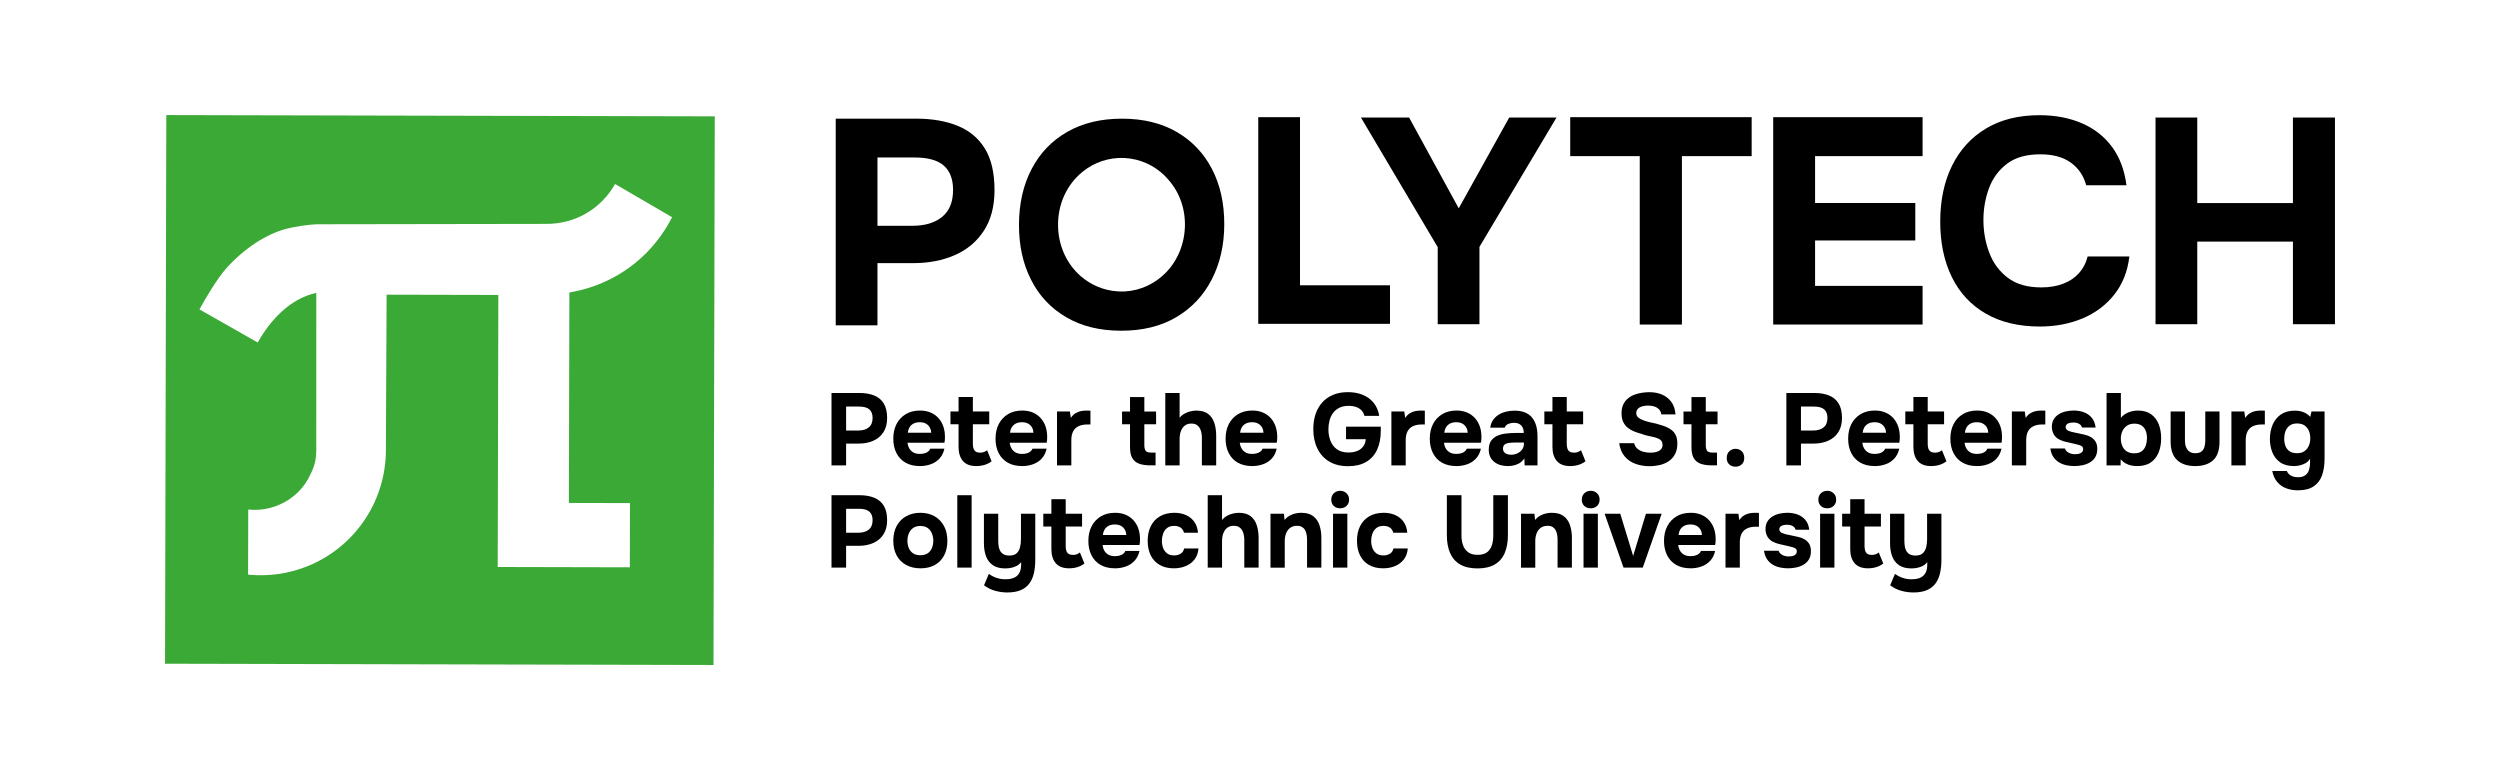 <?xml version="1.0" encoding="utf-8"?>
<!-- Generator: Adobe Illustrator 25.2.1, SVG Export Plug-In . SVG Version: 6.00 Build 0)  -->
<svg version="1.1" id="Слой_1" xmlns="http://www.w3.org/2000/svg" xmlns:xlink="http://www.w3.org/1999/xlink" x="0px" y="0px"
	 viewBox="0 0 1280 399.4" style="enable-background:new 0 0 1280 399.4;" xml:space="preserve">
<style type="text/css">
	.st0{fill:#3AA935;}
</style>
<g>
	<g>
		<g>
			<path d="M427.89,166.56V60.75h41.25c8.07,0,15.12,1.22,21.15,3.66c6.03,2.44,10.69,6.33,13.97,11.66
				c3.29,5.33,4.93,12.43,4.93,21.3c0,8.27-1.82,15.2-5.46,20.77c-3.64,5.58-8.59,9.74-14.87,12.48c-6.28,2.74-13.4,4.11-21.37,4.11
				h-18.23v31.83H427.89z M449.26,115.6h17.93c6.38,0,11.43-1.52,15.17-4.56c3.74-3.04,5.61-7.64,5.61-13.82
				c0-5.48-1.57-9.61-4.71-12.4s-8.14-4.19-15.02-4.19h-18.98V115.6z"/>
			<path d="M736.11,165.99v-39.45L696.8,60.18h24.66l25.41,46.48l25.85-46.48h24.21l-39.45,66.21v39.61H736.11z"/>
			<path d="M1044.36,167.18c-10.86,0-20.1-2.22-27.72-6.65c-7.62-4.43-13.4-10.69-17.34-18.76c-3.94-8.07-5.9-17.49-5.9-28.25
				c0-10.96,2.02-20.52,6.05-28.69c4.03-8.17,9.84-14.52,17.41-19.05c7.57-4.53,16.69-6.8,27.35-6.8c8.07,0,15.3,1.37,21.67,4.11
				c6.37,2.74,11.53,6.78,15.47,12.11c3.94,5.33,6.4,11.88,7.4,19.65h-20.63c-1.3-4.88-3.91-8.74-7.85-11.58
				c-3.94-2.84-9.14-4.26-15.62-4.26c-7.17,0-12.88,1.62-17.11,4.86c-4.23,3.24-7.3,7.42-9.19,12.55
				c-1.89,5.13-2.84,10.54-2.84,16.21c0,5.88,1,11.46,2.99,16.74c1.99,5.28,5.16,9.57,9.49,12.85c4.33,3.29,10.03,4.93,17.11,4.93
				c4.19,0,7.92-0.62,11.21-1.87c3.29-1.24,6-3.07,8.15-5.46c2.14-2.39,3.61-5.23,4.41-8.52h21.37c-0.9,7.67-3.49,14.2-7.77,19.58
				c-4.29,5.38-9.72,9.44-16.29,12.18C1059.61,165.81,1052.33,167.18,1044.36,167.18z"/>
			<path d="M1103.63,165.99V60.18H1125v43.79h48.98V60.18h21.52v105.81h-21.52v-42.29H1125v42.29H1103.63z"/>
			<path d="M620.52,86.51c-4.22-8.1-10.23-14.41-18.01-18.93c-7.81-4.52-17.08-6.8-27.88-6.82c-10.92-0.03-20.31,2.24-28.22,6.77
				c-7.91,4.52-13.99,10.88-18.25,19.08c-4.29,8.2-6.41,17.69-6.44,28.49c-0.02,10.57,2.01,19.97,6.16,28.1
				c4.1,8.18,10.12,14.56,17.93,19.16c7.85,4.64,17.2,6.95,28.11,6.97c10.99,0.03,20.42-2.28,28.3-6.92
				c7.83-4.6,13.92-11.04,18.17-19.27c4.26-8.27,6.41-17.66,6.44-28.27C626.85,104.08,624.73,94.61,620.52,86.51z M596.92,139.58
				c-5.47,5.6-12.88,9.21-21.05,9.64c-0.57,0.04-1.18,0.04-1.76,0.03c-0.65,0-1.3-0.04-1.91-0.08c-7.14-0.44-13.66-3.28-18.84-7.75
				c-7.27-6.31-11.67-15.85-11.64-26.46c0.02-10,3.96-18.98,10.54-25.22c0.08-0.11,0.19-0.23,0.34-0.34
				c5.32-4.95,12.23-8.06,19.79-8.5c0.61-0.04,1.26-0.04,1.87-0.03c0.57,0,1.11,0,1.68,0.04c7.9,0.44,15.07,3.81,20.44,9.09
				c0.27,0.27,0.57,0.57,0.76,0.84c6.02,6.23,9.57,14.63,9.55,24.14C606.68,124.56,603,133.37,596.92,139.58z"/>
			<path d="M839.55,166.17V79.94h-35.6V59.99h92.9v19.95h-35.71v86.23H839.55z"/>
			<path d="M907.88,166.17V59.99h76.48v19.95h-55.04v23.99h51.31v19.19h-51.31v23.25h55.04v19.79H907.88z"/>
			<path d="M644.23,165.81V59.99h21.37v86.08h46.08v19.73H644.23z"/>
		</g>
		<g>
			<path class="st0" d="M85.15,58.92l-0.65,280.9l280.81,0.65l0.65-280.9L85.15,58.92z M298.74,148.18
				c-1.78,0.53-7.22,1.59-7.22,1.59l-0.25,107.74l31.28,0.07l-0.08,32.88l-67.64-0.16l0.32-139.29l-57.21-0.13l-0.36,79.67
				c-0.01,6.15-0.92,12.21-2.63,18.09c-5.03,17.01-17.01,31.33-32.98,39.22c-5.09,2.57-10.53,4.34-16.14,5.49
				c-6.06,1.14-12.39,1.49-18.81,0.85l0.08-33.33c13.19,1.46,26.3-5.82,31.77-17.84c1.52-2.94,3.11-6.77,3.06-12.56
				c-0.04-4.58,0.01-80.53,0.01-80.53c-13.66,3.02-23.67,14.17-29.98,25.43l-29.84-16.96c3.31-6.14,9.26-15.88,13.29-20.5
				c9.47-10.85,21.35-18.22,31.13-20.75c3.51-0.9,10.92-2.34,17.07-2.34c26.34,0,116.23-0.19,116.23-0.19
				c14.7,0.03,27.91-7.69,35.07-20.42l29.19,17C334.88,129.46,318.45,142.88,298.74,148.18z"/>
		</g>
	</g>
	<g>
		<path d="M425.73,238.27v-37.06h14.45c2.83,0,5.3,0.43,7.4,1.28c2.11,0.85,3.75,2.22,4.9,4.08c1.15,1.87,1.73,4.35,1.73,7.46
			c0,2.9-0.64,5.32-1.91,7.28c-1.27,1.96-3.01,3.41-5.21,4.37c-2.2,0.96-4.69,1.44-7.49,1.44h-6.39v11.15H425.73z M433.22,220.42
			h6.28c2.23,0,4.01-0.53,5.31-1.6c1.31-1.06,1.96-2.68,1.96-4.84c0-1.92-0.55-3.37-1.65-4.35c-1.1-0.98-2.85-1.47-5.26-1.47h-6.65
			V220.42z"/>
		<path d="M471.03,238.63c-2.9,0-5.35-0.58-7.38-1.73c-2.03-1.15-3.58-2.78-4.66-4.9c-1.08-2.11-1.62-4.58-1.62-7.41
			c0-2.86,0.56-5.37,1.67-7.51c1.11-2.15,2.7-3.83,4.74-5.05c2.04-1.22,4.46-1.83,7.25-1.83c2.1,0,3.93,0.35,5.53,1.05
			c1.59,0.7,2.93,1.67,4.03,2.93c1.1,1.26,1.92,2.71,2.46,4.37c0.54,1.66,0.79,3.45,0.76,5.37c0,0.49-0.02,0.96-0.05,1.41
			c-0.04,0.45-0.11,0.91-0.21,1.36h-18.9c0.1,1.05,0.4,2.01,0.89,2.88c0.49,0.87,1.18,1.56,2.07,2.07c0.89,0.51,2,0.76,3.32,0.76
			c0.87,0,1.68-0.1,2.41-0.29c0.73-0.19,1.36-0.5,1.88-0.92c0.52-0.42,0.89-0.91,1.1-1.47h7.22c-0.45,2.06-1.3,3.75-2.54,5.08
			c-1.24,1.33-2.73,2.3-4.47,2.9C474.79,238.33,472.95,238.63,471.03,238.63z M464.8,221.57h11.99c-0.04-0.94-0.27-1.82-0.71-2.64
			c-0.44-0.82-1.08-1.48-1.94-1.99c-0.85-0.51-1.95-0.76-3.27-0.76s-2.43,0.26-3.32,0.78c-0.89,0.52-1.55,1.2-1.99,2.02
			C465.13,219.8,464.87,220.66,464.8,221.57z"/>
		<path d="M499.89,238.63c-3.11,0-5.4-0.87-6.88-2.62c-1.48-1.74-2.23-4.14-2.23-7.17v-11.62h-4.14v-6.54h4.14v-7.43h7.33v7.43h8.38
			v6.54h-8.38v10.1c0,0.91,0.11,1.69,0.34,2.36c0.23,0.66,0.61,1.18,1.16,1.54c0.54,0.37,1.28,0.55,2.22,0.55
			c0.84,0,1.55-0.13,2.12-0.39c0.58-0.26,1.06-0.55,1.44-0.86l2.31,5.65c-0.73,0.59-1.55,1.07-2.44,1.44
			c-0.89,0.37-1.79,0.63-2.7,0.78C501.65,238.56,500.76,238.63,499.89,238.63z"/>
		<path d="M523.37,238.63c-2.9,0-5.35-0.58-7.38-1.73c-2.03-1.15-3.58-2.78-4.66-4.9c-1.08-2.11-1.62-4.58-1.62-7.41
			c0-2.86,0.56-5.37,1.67-7.51c1.12-2.15,2.7-3.83,4.74-5.05c2.04-1.22,4.46-1.83,7.25-1.83c2.1,0,3.93,0.35,5.53,1.05
			c1.59,0.7,2.93,1.67,4.03,2.93c1.1,1.26,1.92,2.71,2.46,4.37c0.54,1.66,0.79,3.45,0.76,5.37c0,0.49-0.02,0.96-0.05,1.41
			c-0.04,0.45-0.11,0.91-0.21,1.36h-18.9c0.1,1.05,0.4,2.01,0.89,2.88c0.49,0.87,1.18,1.56,2.07,2.07c0.89,0.51,2,0.76,3.32,0.76
			c0.87,0,1.68-0.1,2.41-0.29c0.73-0.19,1.36-0.5,1.88-0.92c0.52-0.42,0.89-0.91,1.1-1.47h7.22c-0.45,2.06-1.3,3.75-2.54,5.08
			c-1.24,1.33-2.73,2.3-4.47,2.9C527.12,238.33,525.29,238.63,523.37,238.63z M517.14,221.57h11.99c-0.04-0.94-0.27-1.82-0.71-2.64
			c-0.44-0.82-1.08-1.48-1.94-1.99c-0.85-0.51-1.95-0.76-3.27-0.76s-2.43,0.26-3.32,0.78c-0.89,0.52-1.55,1.2-1.99,2.02
			C517.46,219.8,517.21,220.66,517.14,221.57z"/>
		<path d="M541.19,238.27v-27.59h6.6l0.47,3.3c0.7-1.05,1.48-1.84,2.36-2.38c0.87-0.54,1.78-0.91,2.72-1.1
			c0.94-0.19,1.9-0.29,2.88-0.29c0.45,0,0.87,0.01,1.25,0.03c0.39,0.02,0.67,0.03,0.84,0.03v7.07h-1.73c-1.64,0-3.07,0.28-4.29,0.84
			c-1.22,0.56-2.16,1.43-2.8,2.62c-0.65,1.19-0.97,2.71-0.97,4.55v12.93H541.19z"/>
		<path d="M589.04,238.27c-2.3,0-4.23-0.28-5.78-0.84c-1.56-0.56-2.72-1.51-3.51-2.85c-0.78-1.34-1.18-3.18-1.18-5.52v-11.83h-4.08
			v-6.54h4.08v-7.38h7.33v7.38h6.02v6.54h-6.02v10.78c0,1.15,0.21,2.06,0.62,2.72c0.42,0.66,1.36,0.99,2.83,0.99h2.3v6.54H589.04z"
			/>
		<path d="M596.63,238.27v-37.06h7.33v12.67c0.8-0.94,1.7-1.67,2.7-2.2c0.99-0.52,2.01-0.9,3.03-1.12c1.03-0.23,1.98-0.34,2.85-0.34
			c2.58,0,4.61,0.58,6.07,1.73c1.47,1.15,2.51,2.7,3.14,4.66c0.63,1.96,0.94,4.1,0.94,6.44v15.23h-7.33v-14.19
			c0-0.84-0.08-1.67-0.24-2.51c-0.16-0.84-0.43-1.61-0.81-2.33c-0.39-0.71-0.93-1.29-1.62-1.73c-0.7-0.44-1.62-0.65-2.77-0.65
			c-1.08,0-2.01,0.23-2.77,0.68c-0.77,0.45-1.39,1.05-1.86,1.81c-0.47,0.75-0.81,1.58-1.02,2.49c-0.21,0.91-0.31,1.81-0.31,2.72
			v13.71H596.63z"/>
		<path d="M641.16,238.63c-2.9,0-5.35-0.58-7.38-1.73c-2.03-1.15-3.58-2.78-4.66-4.9c-1.08-2.11-1.62-4.58-1.62-7.41
			c0-2.86,0.56-5.37,1.67-7.51c1.11-2.15,2.7-3.83,4.74-5.05c2.04-1.22,4.46-1.83,7.25-1.83c2.1,0,3.93,0.35,5.53,1.05
			c1.59,0.7,2.93,1.67,4.03,2.93c1.1,1.26,1.92,2.71,2.46,4.37c0.54,1.66,0.79,3.45,0.76,5.37c0,0.49-0.02,0.96-0.05,1.41
			c-0.04,0.45-0.11,0.91-0.21,1.36h-18.9c0.1,1.05,0.4,2.01,0.89,2.88c0.49,0.87,1.18,1.56,2.07,2.07c0.89,0.51,2,0.76,3.32,0.76
			c0.87,0,1.68-0.1,2.41-0.29s1.36-0.5,1.88-0.92c0.52-0.42,0.89-0.91,1.1-1.47h7.22c-0.45,2.06-1.3,3.75-2.54,5.08
			c-1.24,1.33-2.73,2.3-4.47,2.9C644.92,238.33,643.08,238.63,641.16,238.63z M634.93,221.57h11.99c-0.04-0.94-0.27-1.82-0.71-2.64
			c-0.44-0.82-1.08-1.48-1.94-1.99c-0.85-0.51-1.95-0.76-3.27-0.76c-1.33,0-2.43,0.26-3.32,0.78c-0.89,0.52-1.55,1.2-1.99,2.02
			C635.26,219.8,635,220.66,634.93,221.57z"/>
		<path d="M690.21,238.69c-3.77,0-6.98-0.79-9.63-2.38c-2.65-1.59-4.68-3.8-6.07-6.65c-1.4-2.84-2.1-6.17-2.1-9.97
			c0-2.83,0.39-5.4,1.18-7.72c0.79-2.32,1.94-4.32,3.46-6c1.52-1.67,3.38-2.96,5.57-3.85c2.2-0.89,4.69-1.34,7.49-1.34
			c2.82,0,5.35,0.45,7.59,1.36c2.23,0.91,4.09,2.26,5.57,4.06c1.48,1.8,2.45,4.04,2.9,6.73h-7.59c-0.28-1.15-0.79-2.1-1.52-2.85
			c-0.73-0.75-1.65-1.32-2.75-1.7c-1.1-0.38-2.35-0.58-3.75-0.58c-1.92,0-3.54,0.33-4.86,1c-1.33,0.66-2.4,1.56-3.22,2.7
			c-0.82,1.14-1.41,2.43-1.78,3.87c-0.37,1.45-0.55,2.94-0.55,4.48c0,2.1,0.35,4.04,1.05,5.84c0.7,1.8,1.8,3.24,3.3,4.34
			c1.5,1.1,3.49,1.65,5.97,1.65c1.64,0,3.1-0.25,4.37-0.76c1.28-0.51,2.31-1.27,3.09-2.3c0.79-1.03,1.23-2.28,1.34-3.74h-10.1v-6.44
			h17.8v2.04c0,3.77-0.63,7.01-1.88,9.74c-1.26,2.72-3.12,4.82-5.6,6.28C697,237.95,693.91,238.69,690.21,238.69z"/>
		<path d="M712.39,238.27v-27.59h6.6l0.47,3.3c0.7-1.05,1.48-1.84,2.36-2.38c0.87-0.54,1.78-0.91,2.72-1.1
			c0.94-0.19,1.9-0.29,2.88-0.29c0.45,0,0.87,0.01,1.25,0.03c0.39,0.02,0.67,0.03,0.84,0.03v7.07h-1.73c-1.64,0-3.07,0.28-4.29,0.84
			c-1.22,0.56-2.16,1.43-2.8,2.62c-0.65,1.19-0.97,2.71-0.97,4.55v12.93H712.39z"/>
		<path d="M745.71,238.63c-2.9,0-5.35-0.58-7.38-1.73c-2.03-1.15-3.58-2.78-4.66-4.9c-1.08-2.11-1.62-4.58-1.62-7.41
			c0-2.86,0.56-5.37,1.67-7.51c1.11-2.15,2.7-3.83,4.74-5.05c2.04-1.22,4.46-1.83,7.25-1.83c2.1,0,3.93,0.35,5.53,1.05
			c1.59,0.7,2.93,1.67,4.03,2.93c1.1,1.26,1.92,2.71,2.46,4.37c0.54,1.66,0.79,3.45,0.76,5.37c0,0.49-0.02,0.96-0.05,1.41
			c-0.04,0.45-0.11,0.91-0.21,1.36h-18.9c0.1,1.05,0.4,2.01,0.89,2.88c0.49,0.87,1.18,1.56,2.07,2.07c0.89,0.51,2,0.76,3.32,0.76
			c0.87,0,1.68-0.1,2.41-0.29c0.73-0.19,1.36-0.5,1.88-0.92c0.52-0.42,0.89-0.91,1.1-1.47h7.22c-0.45,2.06-1.3,3.75-2.54,5.08
			c-1.24,1.33-2.73,2.3-4.47,2.9C749.46,238.33,747.62,238.63,745.71,238.63z M739.48,221.57h11.99c-0.04-0.94-0.27-1.82-0.71-2.64
			c-0.44-0.82-1.08-1.48-1.94-1.99c-0.85-0.51-1.95-0.76-3.27-0.76s-2.43,0.26-3.32,0.78c-0.89,0.52-1.55,1.2-1.99,2.02
			C739.8,219.8,739.55,220.66,739.48,221.57z"/>
		<path d="M771.93,238.63c-1.26,0-2.47-0.17-3.64-0.5c-1.17-0.33-2.21-0.85-3.12-1.54s-1.62-1.57-2.15-2.62
			c-0.52-1.05-0.78-2.27-0.78-3.67c0-1.88,0.38-3.39,1.15-4.53c0.77-1.13,1.8-2,3.09-2.59c1.29-0.59,2.78-0.99,4.47-1.2
			c1.7-0.21,3.45-0.31,5.26-0.31h3.97c0-1.01-0.18-1.91-0.55-2.7c-0.36-0.78-0.92-1.4-1.65-1.83c-0.73-0.44-1.67-0.65-2.82-0.65
			c-0.73,0-1.44,0.1-2.12,0.29c-0.68,0.19-1.25,0.46-1.7,0.81c-0.45,0.35-0.75,0.8-0.89,1.36h-7.44c0.21-1.54,0.7-2.85,1.47-3.95
			c0.77-1.1,1.73-2,2.88-2.7c1.15-0.7,2.41-1.21,3.79-1.54c1.38-0.33,2.8-0.5,4.27-0.5c4.01,0,6.98,1.14,8.9,3.43
			c1.92,2.29,2.88,5.52,2.88,9.71v14.87h-6.6l-0.11-3.56c-0.87,1.22-1.86,2.11-2.96,2.67c-1.1,0.56-2.15,0.91-3.17,1.05
			S772.56,238.63,771.93,238.63z M773.6,232.82c1.22,0,2.34-0.24,3.35-0.73c1.01-0.49,1.81-1.15,2.41-1.99
			c0.59-0.84,0.89-1.78,0.89-2.83v-0.68h-5.03c-0.73,0-1.44,0.04-2.12,0.11c-0.68,0.07-1.29,0.2-1.83,0.39
			c-0.54,0.19-0.97,0.5-1.28,0.92c-0.31,0.42-0.47,0.98-0.47,1.67c0,0.7,0.18,1.28,0.55,1.75c0.37,0.47,0.87,0.82,1.49,1.05
			C772.19,232.71,772.87,232.82,773.6,232.82z"/>
		<path d="M803.96,238.63c-3.11,0-5.4-0.87-6.88-2.62c-1.48-1.74-2.23-4.14-2.23-7.17v-11.62h-4.14v-6.54h4.14v-7.43h7.33v7.43h8.38
			v6.54h-8.38v10.1c0,0.91,0.11,1.69,0.34,2.36c0.23,0.66,0.61,1.18,1.16,1.54c0.54,0.37,1.28,0.55,2.22,0.55
			c0.84,0,1.55-0.13,2.12-0.39c0.58-0.26,1.06-0.55,1.44-0.86l2.31,5.65c-0.73,0.59-1.55,1.07-2.44,1.44
			c-0.89,0.37-1.79,0.63-2.7,0.78C805.72,238.56,804.83,238.63,803.96,238.63z"/>
		<path d="M844.58,238.69c-2.59,0-4.98-0.4-7.2-1.2s-4.06-2.08-5.55-3.82c-1.48-1.74-2.42-4-2.8-6.75h7.64
			c0.31,1.19,0.89,2.14,1.73,2.85s1.84,1.23,3.01,1.54c1.17,0.31,2.4,0.47,3.69,0.47c0.98,0,1.94-0.12,2.88-0.37
			c0.94-0.24,1.72-0.66,2.33-1.25c0.61-0.59,0.92-1.4,0.92-2.41c0-0.77-0.17-1.39-0.5-1.88c-0.33-0.49-0.8-0.88-1.41-1.18
			c-0.61-0.3-1.35-0.57-2.23-0.81c-0.73-0.21-1.49-0.38-2.28-0.52c-0.78-0.14-1.55-0.31-2.3-0.52c-0.75-0.21-1.47-0.45-2.17-0.73
			c-1.33-0.35-2.6-0.78-3.82-1.28c-1.22-0.51-2.3-1.15-3.25-1.94c-0.94-0.78-1.69-1.77-2.23-2.96c-0.54-1.19-0.81-2.62-0.81-4.29
			c0-1.81,0.31-3.35,0.91-4.61c0.61-1.26,1.43-2.3,2.46-3.12c1.03-0.82,2.18-1.46,3.45-1.91c1.27-0.45,2.56-0.77,3.85-0.94
			c1.29-0.17,2.51-0.26,3.66-0.26c2.41,0,4.57,0.42,6.49,1.26c1.92,0.84,3.49,2.09,4.71,3.77c1.22,1.68,1.92,3.79,2.09,6.33h-7.27
			c-0.14-1.05-0.52-1.9-1.15-2.56c-0.63-0.66-1.43-1.15-2.38-1.47c-0.96-0.31-2.03-0.47-3.22-0.47c-0.77,0-1.52,0.07-2.25,0.21
			c-0.73,0.14-1.38,0.36-1.96,0.65c-0.58,0.3-1.03,0.69-1.36,1.18c-0.33,0.49-0.5,1.08-0.5,1.78c0,0.7,0.19,1.3,0.58,1.81
			c0.39,0.51,0.95,0.94,1.7,1.31c0.75,0.37,1.63,0.71,2.64,1.02c1.05,0.35,2.14,0.63,3.3,0.84c1.16,0.21,2.25,0.49,3.3,0.84
			c1.33,0.35,2.56,0.76,3.72,1.23c1.15,0.47,2.16,1.07,3.03,1.78c0.87,0.71,1.55,1.62,2.04,2.72s0.73,2.45,0.73,4.06
			c0,2.13-0.39,3.93-1.18,5.42c-0.79,1.48-1.85,2.68-3.19,3.59c-1.34,0.91-2.87,1.57-4.58,1.99
			C848.16,238.48,846.4,238.69,844.58,238.69z"/>
		<path d="M876.5,238.27c-2.3,0-4.23-0.28-5.78-0.84c-1.56-0.56-2.72-1.51-3.51-2.85c-0.78-1.34-1.18-3.18-1.18-5.52v-11.83h-4.08
			v-6.54h4.08v-7.38h7.33v7.38h6.02v6.54h-6.02v10.78c0,1.15,0.21,2.06,0.62,2.72c0.42,0.66,1.36,0.99,2.83,0.99h2.3v6.54H876.5z"/>
		<path d="M888.6,238.95c-1.26,0-2.32-0.38-3.2-1.15c-0.87-0.77-1.31-1.87-1.31-3.3c0-1.47,0.45-2.62,1.34-3.46
			c0.89-0.84,1.95-1.25,3.17-1.25c1.22,0,2.27,0.41,3.14,1.23c0.87,0.82,1.31,1.96,1.31,3.43s-0.44,2.58-1.31,3.35
			C890.87,238.56,889.82,238.95,888.6,238.95z"/>
		<path d="M914.62,238.27v-37.06h14.45c2.83,0,5.3,0.43,7.4,1.28c2.11,0.85,3.75,2.22,4.9,4.08c1.15,1.87,1.73,4.35,1.73,7.46
			c0,2.9-0.64,5.32-1.91,7.28c-1.27,1.96-3.01,3.41-5.21,4.37c-2.2,0.96-4.69,1.44-7.49,1.44h-6.39v11.15H914.62z M922.1,220.42
			h6.28c2.23,0,4.01-0.53,5.31-1.6c1.31-1.06,1.96-2.68,1.96-4.84c0-1.92-0.55-3.37-1.65-4.35c-1.1-0.98-2.85-1.47-5.26-1.47h-6.65
			V220.42z"/>
		<path d="M959.91,238.63c-2.9,0-5.35-0.58-7.38-1.73c-2.03-1.15-3.58-2.78-4.66-4.9c-1.08-2.11-1.62-4.58-1.62-7.41
			c0-2.86,0.56-5.37,1.67-7.51c1.11-2.15,2.7-3.83,4.74-5.05c2.04-1.22,4.46-1.83,7.25-1.83c2.1,0,3.93,0.35,5.53,1.05
			c1.59,0.7,2.93,1.67,4.03,2.93c1.1,1.26,1.92,2.71,2.46,4.37c0.54,1.66,0.79,3.45,0.76,5.37c0,0.49-0.02,0.96-0.05,1.41
			c-0.04,0.45-0.11,0.91-0.21,1.36h-18.9c0.1,1.05,0.4,2.01,0.89,2.88c0.49,0.87,1.18,1.56,2.07,2.07c0.89,0.51,2,0.76,3.32,0.76
			c0.87,0,1.68-0.1,2.41-0.29s1.36-0.5,1.88-0.92c0.52-0.42,0.89-0.91,1.1-1.47h7.22c-0.45,2.06-1.3,3.75-2.54,5.08
			c-1.24,1.33-2.73,2.3-4.47,2.9C963.66,238.33,961.83,238.63,959.91,238.63z M953.68,221.57h11.99c-0.04-0.94-0.27-1.82-0.71-2.64
			c-0.44-0.82-1.08-1.48-1.94-1.99c-0.85-0.51-1.95-0.76-3.27-0.76s-2.43,0.26-3.32,0.78c-0.89,0.52-1.55,1.2-1.99,2.02
			C954.01,219.8,953.75,220.66,953.68,221.57z"/>
		<path d="M988.77,238.63c-3.11,0-5.4-0.87-6.88-2.62c-1.48-1.74-2.23-4.14-2.23-7.17v-11.62h-4.14v-6.54h4.14v-7.43h7.33v7.43h8.38
			v6.54h-8.38v10.1c0,0.91,0.11,1.69,0.34,2.36c0.23,0.66,0.61,1.18,1.16,1.54c0.54,0.37,1.28,0.55,2.22,0.55
			c0.84,0,1.55-0.13,2.12-0.39c0.58-0.26,1.06-0.55,1.44-0.86l2.31,5.65c-0.73,0.59-1.55,1.07-2.44,1.44
			c-0.89,0.37-1.79,0.63-2.7,0.78C990.53,238.56,989.64,238.63,988.77,238.63z"/>
		<path d="M1012.25,238.63c-2.9,0-5.35-0.58-7.38-1.73c-2.03-1.15-3.58-2.78-4.66-4.9c-1.08-2.11-1.62-4.58-1.62-7.41
			c0-2.86,0.56-5.37,1.67-7.51c1.11-2.15,2.7-3.83,4.74-5.05c2.04-1.22,4.46-1.83,7.25-1.83c2.1,0,3.93,0.35,5.53,1.05
			c1.59,0.7,2.93,1.67,4.03,2.93c1.1,1.26,1.92,2.71,2.46,4.37c0.54,1.66,0.79,3.45,0.76,5.37c0,0.49-0.02,0.96-0.05,1.41
			c-0.04,0.45-0.11,0.91-0.21,1.36h-18.9c0.1,1.05,0.4,2.01,0.89,2.88c0.49,0.87,1.18,1.56,2.07,2.07c0.89,0.51,2,0.76,3.32,0.76
			c0.87,0,1.68-0.1,2.41-0.29c0.73-0.19,1.36-0.5,1.88-0.92c0.52-0.42,0.89-0.91,1.1-1.47h7.22c-0.45,2.06-1.3,3.75-2.54,5.08
			c-1.24,1.33-2.73,2.3-4.47,2.9C1016,238.33,1014.17,238.63,1012.25,238.63z M1006.02,221.57h11.99c-0.04-0.94-0.27-1.82-0.71-2.64
			c-0.44-0.82-1.08-1.48-1.94-1.99c-0.85-0.51-1.95-0.76-3.27-0.76s-2.43,0.26-3.32,0.78c-0.89,0.52-1.55,1.2-1.99,2.02
			C1006.34,219.8,1006.09,220.66,1006.02,221.57z"/>
		<path d="M1030.08,238.27v-27.59h6.6l0.47,3.3c0.7-1.05,1.48-1.84,2.36-2.38c0.87-0.54,1.78-0.91,2.72-1.1
			c0.94-0.19,1.9-0.29,2.88-0.29c0.45,0,0.87,0.01,1.25,0.03c0.39,0.02,0.67,0.03,0.84,0.03v7.07h-1.73c-1.64,0-3.07,0.28-4.29,0.84
			c-1.22,0.56-2.16,1.43-2.8,2.62c-0.65,1.19-0.97,2.71-0.97,4.55v12.93H1030.08z"/>
		<path d="M1062.03,238.63c-1.29,0-2.62-0.14-3.98-0.42s-2.62-0.76-3.77-1.44c-1.15-0.68-2.13-1.61-2.93-2.77
			c-0.8-1.17-1.33-2.63-1.57-4.37h7.44c0.21,0.63,0.58,1.17,1.12,1.62c0.54,0.45,1.17,0.78,1.88,0.99s1.44,0.31,2.17,0.31
			c0.49,0,0.98-0.04,1.47-0.11c0.49-0.07,0.94-0.21,1.36-0.42s0.75-0.48,0.99-0.81c0.25-0.33,0.37-0.76,0.37-1.28
			c0-0.56-0.18-0.99-0.53-1.31c-0.35-0.31-0.84-0.57-1.47-0.76c-0.62-0.19-1.34-0.38-2.14-0.55c-1.43-0.31-2.97-0.66-4.61-1.05
			c-1.64-0.38-3.05-0.94-4.24-1.67c-0.49-0.35-0.92-0.73-1.31-1.15c-0.38-0.42-0.7-0.89-0.94-1.41c-0.25-0.52-0.44-1.07-0.58-1.65
			c-0.14-0.58-0.21-1.2-0.21-1.86c0-1.5,0.32-2.78,0.97-3.85c0.65-1.06,1.51-1.93,2.59-2.59c1.08-0.66,2.28-1.14,3.61-1.44
			c1.33-0.29,2.69-0.45,4.08-0.45c1.88,0,3.63,0.31,5.24,0.92c1.6,0.61,2.93,1.55,3.98,2.83c1.04,1.27,1.69,2.92,1.93,4.95h-7.01
			c-0.14-0.77-0.61-1.39-1.41-1.86c-0.8-0.47-1.8-0.71-2.99-0.71c-0.42,0-0.86,0.04-1.34,0.11c-0.47,0.07-0.9,0.19-1.28,0.37
			c-0.39,0.17-0.7,0.41-0.94,0.71c-0.24,0.3-0.36,0.69-0.36,1.18c0,0.38,0.11,0.73,0.34,1.05c0.22,0.31,0.56,0.58,0.99,0.78
			c0.44,0.21,0.97,0.4,1.6,0.58c1.19,0.28,2.38,0.53,3.58,0.76c1.2,0.23,2.28,0.46,3.22,0.71c1.16,0.25,2.21,0.65,3.17,1.2
			c0.96,0.56,1.74,1.32,2.36,2.28s0.92,2.21,0.92,3.74c0,1.74-0.35,3.18-1.05,4.32c-0.7,1.13-1.63,2.03-2.8,2.7
			c-1.17,0.66-2.45,1.14-3.82,1.41C1064.76,238.5,1063.39,238.63,1062.03,238.63z"/>
		<path d="M1094.27,238.63c-0.91,0-1.86-0.09-2.85-0.26c-0.99-0.18-1.97-0.51-2.93-1.02c-0.96-0.5-1.86-1.23-2.7-2.17l-0.05,3.09
			h-7.18v-37.06h7.33v12.72c1.05-1.26,2.35-2.19,3.9-2.8c1.55-0.61,3.17-0.92,4.84-0.92c2.72,0,4.95,0.62,6.7,1.86
			c1.74,1.24,3.04,2.92,3.9,5.05c0.85,2.13,1.28,4.57,1.28,7.33c0,2.69-0.44,5.11-1.31,7.25c-0.87,2.14-2.21,3.84-4.01,5.08
			C1099.41,238.02,1097.1,238.63,1094.27,238.63z M1092.71,232.09c1.71,0,3.03-0.38,3.98-1.15c0.94-0.77,1.6-1.74,1.99-2.93
			c0.39-1.19,0.58-2.43,0.58-3.72c0-1.29-0.21-2.5-0.62-3.64c-0.42-1.13-1.11-2.04-2.07-2.72c-0.96-0.68-2.24-1.02-3.85-1.02
			c-1.47,0-2.72,0.36-3.74,1.07c-1.03,0.72-1.81,1.65-2.33,2.8c-0.52,1.15-0.78,2.39-0.78,3.72c0,1.33,0.23,2.57,0.71,3.74
			c0.47,1.17,1.21,2.1,2.23,2.8C1089.79,231.74,1091.1,232.09,1092.71,232.09z"/>
		<path d="M1123.97,238.63c-4.05,0-7.16-1.04-9.34-3.12c-2.18-2.07-3.27-5.21-3.27-9.39v-15.44h7.33v14.92
			c0,1.26,0.18,2.36,0.55,3.32c0.37,0.96,0.94,1.72,1.73,2.28c0.78,0.56,1.8,0.84,3.06,0.84c1.36,0,2.41-0.3,3.14-0.89
			c0.73-0.59,1.24-1.39,1.52-2.38c0.28-1,0.42-2.05,0.42-3.17v-14.92h7.28v15.44c0,4.36-1.09,7.54-3.27,9.53
			S1127.87,238.63,1123.97,238.63z"/>
		<path d="M1142.48,238.27v-27.59h6.6l0.47,3.3c0.7-1.05,1.48-1.84,2.36-2.38c0.87-0.54,1.78-0.91,2.72-1.1
			c0.94-0.19,1.9-0.29,2.88-0.29c0.45,0,0.87,0.01,1.25,0.03c0.39,0.02,0.67,0.03,0.84,0.03v7.07h-1.73c-1.64,0-3.07,0.28-4.29,0.84
			c-1.22,0.56-2.16,1.43-2.8,2.62c-0.65,1.19-0.97,2.71-0.97,4.55v12.93H1142.48z"/>
		<path d="M1176.53,251.04c-2.17,0-4.15-0.34-5.97-1.02c-1.81-0.68-3.35-1.75-4.6-3.22c-1.26-1.47-2.11-3.35-2.57-5.65h7.49
			c0.25,0.7,0.64,1.28,1.18,1.75c0.54,0.47,1.2,0.83,1.99,1.07c0.78,0.25,1.61,0.37,2.49,0.37c1.64,0,2.91-0.35,3.82-1.05
			c0.9-0.7,1.53-1.62,1.88-2.75c0.35-1.14,0.52-2.38,0.52-3.74v-1.94c-0.62,1.01-1.41,1.78-2.36,2.3c-0.94,0.52-1.93,0.9-2.95,1.13
			c-1.03,0.22-2.02,0.34-2.96,0.34c-2.9,0-5.26-0.65-7.07-1.94c-1.82-1.29-3.14-2.99-3.98-5.1c-0.84-2.11-1.25-4.39-1.25-6.83
			c0-2.69,0.47-5.13,1.41-7.33c0.94-2.2,2.36-3.94,4.24-5.24c1.88-1.29,4.24-1.94,7.07-1.94c1.71,0,3.23,0.27,4.55,0.81
			c1.33,0.54,2.46,1.33,3.4,2.38l0.62-2.77h6.7v24.08c0,3.35-0.44,6.24-1.31,8.66c-0.88,2.43-2.32,4.3-4.32,5.63
			C1182.56,250.38,1179.88,251.04,1176.53,251.04z M1176.11,232.04c1.53,0,2.8-0.35,3.79-1.05c0.99-0.7,1.74-1.63,2.23-2.8
			c0.49-1.17,0.73-2.43,0.73-3.79c0-1.43-0.25-2.71-0.73-3.85c-0.49-1.14-1.22-2.04-2.2-2.72c-0.98-0.68-2.23-1.02-3.77-1.02
			c-1.67,0-3,0.39-3.98,1.18c-0.98,0.79-1.66,1.76-2.07,2.93c-0.4,1.17-0.6,2.4-0.6,3.69c0,1.33,0.21,2.56,0.62,3.69
			c0.42,1.14,1.12,2.04,2.1,2.72C1173.21,231.7,1174.5,232.04,1176.11,232.04z"/>
		<path d="M425.73,290.61v-37.06h14.45c2.83,0,5.3,0.43,7.4,1.28c2.11,0.85,3.75,2.22,4.9,4.08c1.15,1.87,1.73,4.35,1.73,7.46
			c0,2.9-0.64,5.32-1.91,7.28c-1.27,1.96-3.01,3.41-5.21,4.37s-4.69,1.44-7.49,1.44h-6.39v11.15H425.73z M433.22,272.76h6.28
			c2.23,0,4.01-0.53,5.31-1.6c1.31-1.06,1.96-2.68,1.96-4.84c0-1.92-0.55-3.37-1.65-4.35c-1.1-0.98-2.85-1.47-5.26-1.47h-6.65
			V272.76z"/>
		<path d="M471.3,290.98c-2.79,0-5.24-0.57-7.33-1.7c-2.1-1.13-3.72-2.76-4.87-4.87c-1.15-2.11-1.73-4.62-1.73-7.51
			c0-2.97,0.58-5.52,1.75-7.67c1.17-2.14,2.8-3.79,4.89-4.95c2.1-1.15,4.5-1.73,7.22-1.73c2.79,0,5.22,0.6,7.27,1.78
			c2.06,1.19,3.66,2.85,4.82,4.97c1.15,2.13,1.73,4.68,1.73,7.64c0,2.9-0.57,5.4-1.7,7.51c-1.13,2.11-2.72,3.72-4.76,4.84
			C476.56,290.42,474.12,290.98,471.3,290.98z M471.19,284.28c1.61,0,2.9-0.35,3.88-1.05c0.98-0.7,1.68-1.61,2.12-2.75
			c0.44-1.13,0.66-2.33,0.66-3.59c0-1.26-0.22-2.46-0.66-3.61c-0.44-1.15-1.13-2.1-2.09-2.85c-0.96-0.75-2.26-1.13-3.9-1.13
			c-1.57,0-2.84,0.38-3.82,1.13c-0.98,0.75-1.68,1.7-2.12,2.85c-0.44,1.15-0.66,2.36-0.66,3.61c0,1.29,0.22,2.5,0.66,3.61
			c0.44,1.12,1.14,2.02,2.12,2.72C468.35,283.93,469.62,284.28,471.19,284.28z"/>
		<path d="M490.14,290.61v-37.06h7.33v37.06H490.14z"/>
		<path d="M515.77,303.34c-2.13,0-4.2-0.28-6.23-0.84c-2.03-0.56-3.93-1.5-5.71-2.83l2.46-5.86c1.11,0.84,2.39,1.51,3.82,2.02
			c1.43,0.51,3.02,0.76,4.76,0.76c2.69,0,4.68-0.63,5.99-1.89c1.31-1.26,1.96-3.07,1.96-5.44v-1.47c-0.59,0.8-1.34,1.44-2.23,1.91
			c-0.89,0.47-1.84,0.81-2.85,1.02c-1.02,0.21-2.03,0.31-3.04,0.31c-2.65,0-4.78-0.56-6.38-1.67c-1.61-1.12-2.77-2.64-3.48-4.58
			c-0.72-1.94-1.07-4.15-1.07-6.62v-15.13h7.33v13.61c0,0.91,0.05,1.81,0.16,2.72c0.1,0.91,0.35,1.75,0.73,2.51
			c0.38,0.77,0.96,1.39,1.73,1.86c0.77,0.47,1.8,0.71,3.09,0.71c1.68,0,2.93-0.41,3.77-1.23c0.84-0.82,1.41-1.86,1.7-3.12
			c0.3-1.25,0.45-2.56,0.45-3.92v-13.14h7.33v23.61c0,2.51-0.24,4.8-0.71,6.86c-0.47,2.06-1.26,3.82-2.36,5.29
			c-1.1,1.47-2.57,2.59-4.4,3.38C520.77,302.94,518.49,303.34,515.77,303.34z"/>
		<path d="M547.42,290.98c-3.11,0-5.4-0.87-6.88-2.62c-1.48-1.74-2.23-4.14-2.23-7.17v-11.62h-4.14v-6.54h4.14v-7.43h7.33v7.43h8.38
			v6.54h-8.38v10.1c0,0.91,0.11,1.69,0.34,2.36c0.23,0.66,0.61,1.18,1.16,1.54c0.54,0.37,1.28,0.55,2.22,0.55
			c0.84,0,1.55-0.13,2.12-0.39c0.58-0.26,1.06-0.55,1.44-0.86l2.31,5.65c-0.73,0.59-1.55,1.07-2.44,1.44
			c-0.89,0.37-1.79,0.63-2.7,0.78C549.18,290.9,548.29,290.98,547.42,290.98z"/>
		<path d="M570.9,290.98c-2.9,0-5.35-0.58-7.38-1.73c-2.03-1.15-3.58-2.78-4.66-4.9c-1.08-2.11-1.62-4.58-1.62-7.41
			c0-2.86,0.56-5.37,1.67-7.51c1.11-2.15,2.7-3.83,4.74-5.05c2.04-1.22,4.46-1.83,7.25-1.83c2.1,0,3.93,0.35,5.53,1.05
			c1.59,0.7,2.93,1.67,4.03,2.93c1.1,1.26,1.92,2.71,2.46,4.37c0.54,1.66,0.79,3.45,0.76,5.37c0,0.49-0.02,0.96-0.05,1.41
			c-0.04,0.45-0.11,0.91-0.21,1.36h-18.9c0.1,1.05,0.4,2.01,0.89,2.88c0.49,0.87,1.18,1.56,2.07,2.07s2,0.76,3.32,0.76
			c0.87,0,1.68-0.1,2.41-0.29s1.36-0.5,1.88-0.92c0.52-0.42,0.89-0.91,1.1-1.47h7.22c-0.45,2.06-1.3,3.75-2.54,5.08
			c-1.24,1.33-2.73,2.3-4.47,2.9C574.66,290.67,572.82,290.98,570.9,290.98z M564.68,273.92h11.99c-0.04-0.94-0.27-1.82-0.71-2.64
			c-0.44-0.82-1.08-1.48-1.94-1.99c-0.85-0.51-1.95-0.76-3.27-0.76s-2.43,0.26-3.32,0.78c-0.89,0.52-1.55,1.2-1.99,2.02
			C565,272.15,564.74,273.01,564.68,273.92z"/>
		<path d="M601.01,290.98c-2.83,0-5.24-0.58-7.25-1.73c-2.01-1.15-3.53-2.78-4.58-4.9c-1.05-2.11-1.57-4.6-1.57-7.46
			c0-2.9,0.54-5.42,1.62-7.56c1.08-2.15,2.64-3.81,4.69-5c2.04-1.18,4.51-1.78,7.4-1.78c2.23,0,4.22,0.4,5.97,1.2
			c1.74,0.8,3.15,1.96,4.22,3.46c1.06,1.5,1.68,3.35,1.86,5.55h-7.17c-0.31-1.22-0.92-2.11-1.81-2.67s-1.95-0.84-3.17-0.84
			c-1.57,0-2.82,0.38-3.75,1.15c-0.92,0.77-1.59,1.75-1.99,2.93c-0.4,1.19-0.6,2.37-0.6,3.56c0,1.29,0.21,2.5,0.63,3.64
			c0.42,1.14,1.09,2.06,2.01,2.78c0.92,0.71,2.14,1.07,3.64,1.07c1.26,0,2.36-0.29,3.3-0.86c0.94-0.58,1.55-1.47,1.83-2.7h7.33
			c-0.18,2.27-0.85,4.15-2.04,5.65c-1.19,1.5-2.7,2.63-4.53,3.38C605.23,290.61,603.21,290.98,601.01,290.98z"/>
		<path d="M618.35,290.61v-37.06h7.33v12.67c0.8-0.94,1.7-1.67,2.7-2.2c0.99-0.52,2.01-0.9,3.03-1.12c1.03-0.23,1.98-0.34,2.85-0.34
			c2.58,0,4.61,0.58,6.07,1.73c1.47,1.15,2.51,2.7,3.14,4.66c0.63,1.96,0.94,4.1,0.94,6.44v15.23h-7.33v-14.19
			c0-0.84-0.08-1.67-0.24-2.51c-0.16-0.84-0.43-1.61-0.81-2.33c-0.39-0.71-0.93-1.29-1.62-1.73c-0.7-0.44-1.62-0.65-2.77-0.65
			c-1.08,0-2.01,0.23-2.77,0.68c-0.77,0.45-1.39,1.05-1.86,1.81c-0.47,0.75-0.81,1.58-1.02,2.49c-0.21,0.91-0.31,1.81-0.31,2.72
			v13.71H618.35z"/>
		<path d="M650.49,290.61v-27.59h6.86l0.36,3.19c0.77-0.94,1.65-1.68,2.64-2.22s2.01-0.92,3.03-1.13c1.03-0.21,1.96-0.31,2.8-0.31
			c2.65,0,4.72,0.58,6.2,1.73c1.48,1.15,2.55,2.7,3.19,4.63c0.65,1.94,0.97,4.09,0.97,6.47v15.23h-7.33v-14.29
			c0-0.84-0.07-1.67-0.21-2.51c-0.14-0.84-0.39-1.61-0.76-2.3c-0.36-0.7-0.88-1.25-1.54-1.67c-0.67-0.42-1.54-0.63-2.62-0.63
			c-1.4,0-2.57,0.35-3.51,1.05c-0.94,0.7-1.64,1.64-2.1,2.83c-0.45,1.19-0.68,2.5-0.68,3.93v13.61H650.49z"/>
		<path d="M686.17,260.25c-1.36,0-2.46-0.41-3.3-1.23c-0.84-0.82-1.26-1.88-1.26-3.17c0-1.36,0.44-2.46,1.31-3.3
			c0.87-0.84,1.97-1.26,3.3-1.26c1.22,0,2.28,0.41,3.17,1.23c0.89,0.82,1.34,1.91,1.34,3.27c0,1.33-0.43,2.4-1.28,3.22
			C688.59,259.84,687.5,260.25,686.17,260.25z M682.51,290.61v-27.59h7.33v27.59H682.51z"/>
		<path d="M708.17,290.98c-2.83,0-5.24-0.58-7.25-1.73c-2.01-1.15-3.53-2.78-4.58-4.9c-1.05-2.11-1.57-4.6-1.57-7.46
			c0-2.9,0.54-5.42,1.62-7.56c1.08-2.15,2.64-3.81,4.69-5c2.04-1.18,4.51-1.78,7.4-1.78c2.23,0,4.22,0.4,5.97,1.2
			c1.74,0.8,3.15,1.96,4.22,3.46c1.06,1.5,1.68,3.35,1.86,5.55h-7.17c-0.31-1.22-0.92-2.11-1.81-2.67
			c-0.89-0.56-1.95-0.84-3.17-0.84c-1.57,0-2.82,0.38-3.75,1.15c-0.92,0.77-1.59,1.75-1.99,2.93c-0.4,1.19-0.6,2.37-0.6,3.56
			c0,1.29,0.21,2.5,0.63,3.64c0.42,1.14,1.09,2.06,2.01,2.78c0.92,0.71,2.14,1.07,3.64,1.07c1.26,0,2.36-0.29,3.3-0.86
			c0.94-0.58,1.55-1.47,1.83-2.7h7.33c-0.18,2.27-0.85,4.15-2.04,5.65c-1.19,1.5-2.7,2.63-4.53,3.38
			C712.39,290.61,710.37,290.98,708.17,290.98z"/>
		<path d="M756.49,291.03c-3.63,0-6.6-0.68-8.92-2.04c-2.32-1.36-4.03-3.32-5.13-5.86c-1.1-2.55-1.65-5.6-1.65-9.16v-20.42h7.49
			v20.78c0,1.67,0.25,3.26,0.76,4.74c0.5,1.48,1.36,2.69,2.56,3.61c1.2,0.93,2.85,1.39,4.95,1.39c2.13,0,3.77-0.46,4.92-1.39
			c1.15-0.92,1.96-2.14,2.41-3.64c0.45-1.5,0.68-3.07,0.68-4.71v-20.78h7.49v20.42c0,3.52-0.54,6.57-1.62,9.13
			c-1.08,2.56-2.77,4.53-5.08,5.89C763.03,290.35,760.08,291.03,756.49,291.03z"/>
		<path d="M778.76,290.61v-27.59h6.86l0.36,3.19c0.77-0.94,1.65-1.68,2.64-2.22s2.01-0.92,3.03-1.13c1.03-0.21,1.96-0.31,2.8-0.31
			c2.65,0,4.72,0.58,6.2,1.73c1.48,1.15,2.55,2.7,3.19,4.63c0.65,1.94,0.97,4.09,0.97,6.47v15.23h-7.33v-14.29
			c0-0.84-0.07-1.67-0.21-2.51c-0.14-0.84-0.39-1.61-0.76-2.3c-0.36-0.7-0.88-1.25-1.54-1.67c-0.67-0.42-1.54-0.63-2.62-0.63
			c-1.4,0-2.57,0.35-3.51,1.05c-0.94,0.7-1.64,1.64-2.1,2.83c-0.45,1.19-0.68,2.5-0.68,3.93v13.61H778.76z"/>
		<path d="M814.44,260.25c-1.36,0-2.46-0.41-3.3-1.23c-0.84-0.82-1.26-1.88-1.26-3.17c0-1.36,0.44-2.46,1.31-3.3
			c0.87-0.84,1.97-1.26,3.3-1.26c1.22,0,2.28,0.41,3.17,1.23c0.89,0.82,1.34,1.91,1.34,3.27c0,1.33-0.43,2.4-1.28,3.22
			C816.86,259.84,815.77,260.25,814.44,260.25z M810.77,290.61v-27.59h7.33v27.59H810.77z"/>
		<path d="M831.24,290.61l-9.68-27.59h8.01l6.6,21.62l6.55-21.62h8.06l-9.68,27.59H831.24z"/>
		<path d="M865.63,290.98c-2.9,0-5.35-0.58-7.38-1.73c-2.03-1.15-3.58-2.78-4.66-4.9c-1.08-2.11-1.62-4.58-1.62-7.41
			c0-2.86,0.56-5.37,1.67-7.51c1.11-2.15,2.7-3.83,4.74-5.05c2.04-1.22,4.46-1.83,7.25-1.83c2.1,0,3.93,0.35,5.53,1.05
			c1.59,0.7,2.93,1.67,4.03,2.93c1.1,1.26,1.92,2.71,2.46,4.37c0.54,1.66,0.79,3.45,0.76,5.37c0,0.49-0.02,0.96-0.05,1.41
			c-0.04,0.45-0.11,0.91-0.21,1.36h-18.9c0.1,1.05,0.4,2.01,0.89,2.88c0.49,0.87,1.18,1.56,2.07,2.07c0.89,0.51,2,0.76,3.32,0.76
			c0.87,0,1.68-0.1,2.41-0.29c0.73-0.19,1.36-0.5,1.88-0.92c0.52-0.42,0.89-0.91,1.1-1.47h7.22c-0.45,2.06-1.3,3.75-2.54,5.08
			c-1.24,1.33-2.73,2.3-4.47,2.9C869.39,290.67,867.55,290.98,865.63,290.98z M859.41,273.92h11.99c-0.04-0.94-0.27-1.82-0.71-2.64
			c-0.44-0.82-1.08-1.48-1.94-1.99c-0.85-0.51-1.95-0.76-3.27-0.76s-2.43,0.26-3.32,0.78c-0.89,0.52-1.55,1.2-1.99,2.02
			C859.73,272.15,859.47,273.01,859.41,273.92z"/>
		<path d="M883.46,290.61v-27.59h6.6l0.47,3.3c0.7-1.05,1.48-1.84,2.36-2.38c0.87-0.54,1.78-0.91,2.72-1.1
			c0.94-0.19,1.9-0.29,2.88-0.29c0.45,0,0.87,0.01,1.25,0.03c0.39,0.02,0.67,0.03,0.84,0.03v7.07h-1.73c-1.64,0-3.07,0.28-4.29,0.84
			c-1.22,0.56-2.16,1.43-2.8,2.62c-0.65,1.19-0.97,2.71-0.97,4.55v12.93H883.46z"/>
		<path d="M915.42,290.98c-1.29,0-2.62-0.14-3.98-0.42c-1.36-0.28-2.62-0.76-3.77-1.44c-1.15-0.68-2.13-1.61-2.93-2.77
			c-0.8-1.17-1.33-2.63-1.57-4.37h7.44c0.21,0.63,0.58,1.17,1.12,1.62c0.54,0.45,1.17,0.78,1.88,0.99c0.71,0.21,1.44,0.31,2.17,0.31
			c0.49,0,0.98-0.04,1.47-0.11c0.49-0.07,0.94-0.21,1.36-0.42c0.42-0.21,0.75-0.48,0.99-0.81c0.25-0.33,0.37-0.76,0.37-1.28
			c0-0.56-0.18-0.99-0.53-1.31c-0.35-0.31-0.84-0.57-1.47-0.76c-0.62-0.19-1.34-0.38-2.14-0.55c-1.43-0.31-2.97-0.66-4.61-1.05
			c-1.64-0.38-3.05-0.94-4.24-1.67c-0.49-0.35-0.92-0.73-1.31-1.15c-0.38-0.42-0.7-0.89-0.94-1.41c-0.25-0.52-0.44-1.07-0.58-1.65
			c-0.14-0.58-0.21-1.2-0.21-1.86c0-1.5,0.32-2.78,0.97-3.85c0.65-1.06,1.51-1.93,2.59-2.59c1.08-0.66,2.28-1.14,3.61-1.44
			c1.33-0.29,2.69-0.45,4.08-0.45c1.88,0,3.63,0.31,5.24,0.92c1.61,0.61,2.93,1.55,3.98,2.83c1.04,1.27,1.69,2.92,1.93,4.95h-7.01
			c-0.14-0.77-0.61-1.39-1.41-1.86c-0.8-0.47-1.8-0.71-2.99-0.71c-0.42,0-0.86,0.04-1.34,0.11c-0.47,0.07-0.9,0.19-1.28,0.37
			c-0.39,0.17-0.7,0.41-0.94,0.71c-0.24,0.3-0.36,0.69-0.36,1.18c0,0.38,0.11,0.73,0.34,1.05c0.22,0.31,0.56,0.58,0.99,0.78
			c0.44,0.21,0.97,0.4,1.6,0.58c1.19,0.28,2.38,0.53,3.58,0.76c1.2,0.23,2.28,0.46,3.22,0.71c1.16,0.25,2.21,0.65,3.17,1.2
			c0.96,0.56,1.74,1.32,2.36,2.28c0.61,0.96,0.92,2.21,0.92,3.74c0,1.74-0.35,3.18-1.05,4.32c-0.7,1.13-1.63,2.03-2.8,2.7
			s-2.45,1.14-3.82,1.41C918.15,290.84,916.78,290.98,915.42,290.98z"/>
		<path d="M935.55,260.25c-1.36,0-2.46-0.41-3.3-1.23c-0.84-0.82-1.26-1.88-1.26-3.17c0-1.36,0.44-2.46,1.31-3.3
			c0.87-0.84,1.97-1.26,3.3-1.26c1.22,0,2.28,0.41,3.17,1.23c0.89,0.82,1.34,1.91,1.34,3.27c0,1.33-0.43,2.4-1.28,3.22
			C937.97,259.84,936.88,260.25,935.55,260.25z M931.89,290.61v-27.59h7.33v27.59H931.89z"/>
		<path d="M956.43,290.98c-3.11,0-5.4-0.87-6.88-2.62c-1.48-1.74-2.23-4.14-2.23-7.17v-11.62h-4.14v-6.54h4.14v-7.43h7.33v7.43h8.38
			v6.54h-8.38v10.1c0,0.91,0.11,1.69,0.34,2.36c0.23,0.66,0.61,1.18,1.16,1.54c0.54,0.37,1.28,0.55,2.22,0.55
			c0.84,0,1.55-0.13,2.12-0.39c0.58-0.26,1.06-0.55,1.44-0.86l2.31,5.65c-0.73,0.59-1.55,1.07-2.44,1.44
			c-0.89,0.37-1.79,0.63-2.7,0.78C958.2,290.9,957.31,290.98,956.43,290.98z"/>
		<path d="M979.71,303.34c-2.13,0-4.2-0.28-6.23-0.84c-2.03-0.56-3.93-1.5-5.71-2.83l2.46-5.86c1.11,0.84,2.39,1.51,3.82,2.02
			c1.43,0.51,3.02,0.76,4.76,0.76c2.69,0,4.68-0.63,5.99-1.89c1.31-1.26,1.96-3.07,1.96-5.44v-1.47c-0.59,0.8-1.34,1.44-2.23,1.91
			c-0.89,0.47-1.84,0.81-2.85,1.02c-1.02,0.21-2.03,0.31-3.04,0.31c-2.65,0-4.78-0.56-6.38-1.67c-1.61-1.12-2.76-2.64-3.48-4.58
			c-0.72-1.94-1.07-4.15-1.07-6.62v-15.13h7.33v13.61c0,0.91,0.05,1.81,0.16,2.72c0.1,0.91,0.35,1.75,0.73,2.51
			c0.38,0.77,0.96,1.39,1.73,1.86c0.77,0.47,1.8,0.71,3.09,0.71c1.68,0,2.93-0.41,3.77-1.23c0.84-0.82,1.41-1.86,1.7-3.12
			c0.3-1.25,0.45-2.56,0.45-3.92v-13.14h7.33v23.61c0,2.51-0.24,4.8-0.71,6.86c-0.47,2.06-1.26,3.82-2.36,5.29
			c-1.1,1.47-2.57,2.59-4.4,3.38C984.71,302.94,982.44,303.34,979.71,303.34z"/>
	</g>
</g>
</svg>
